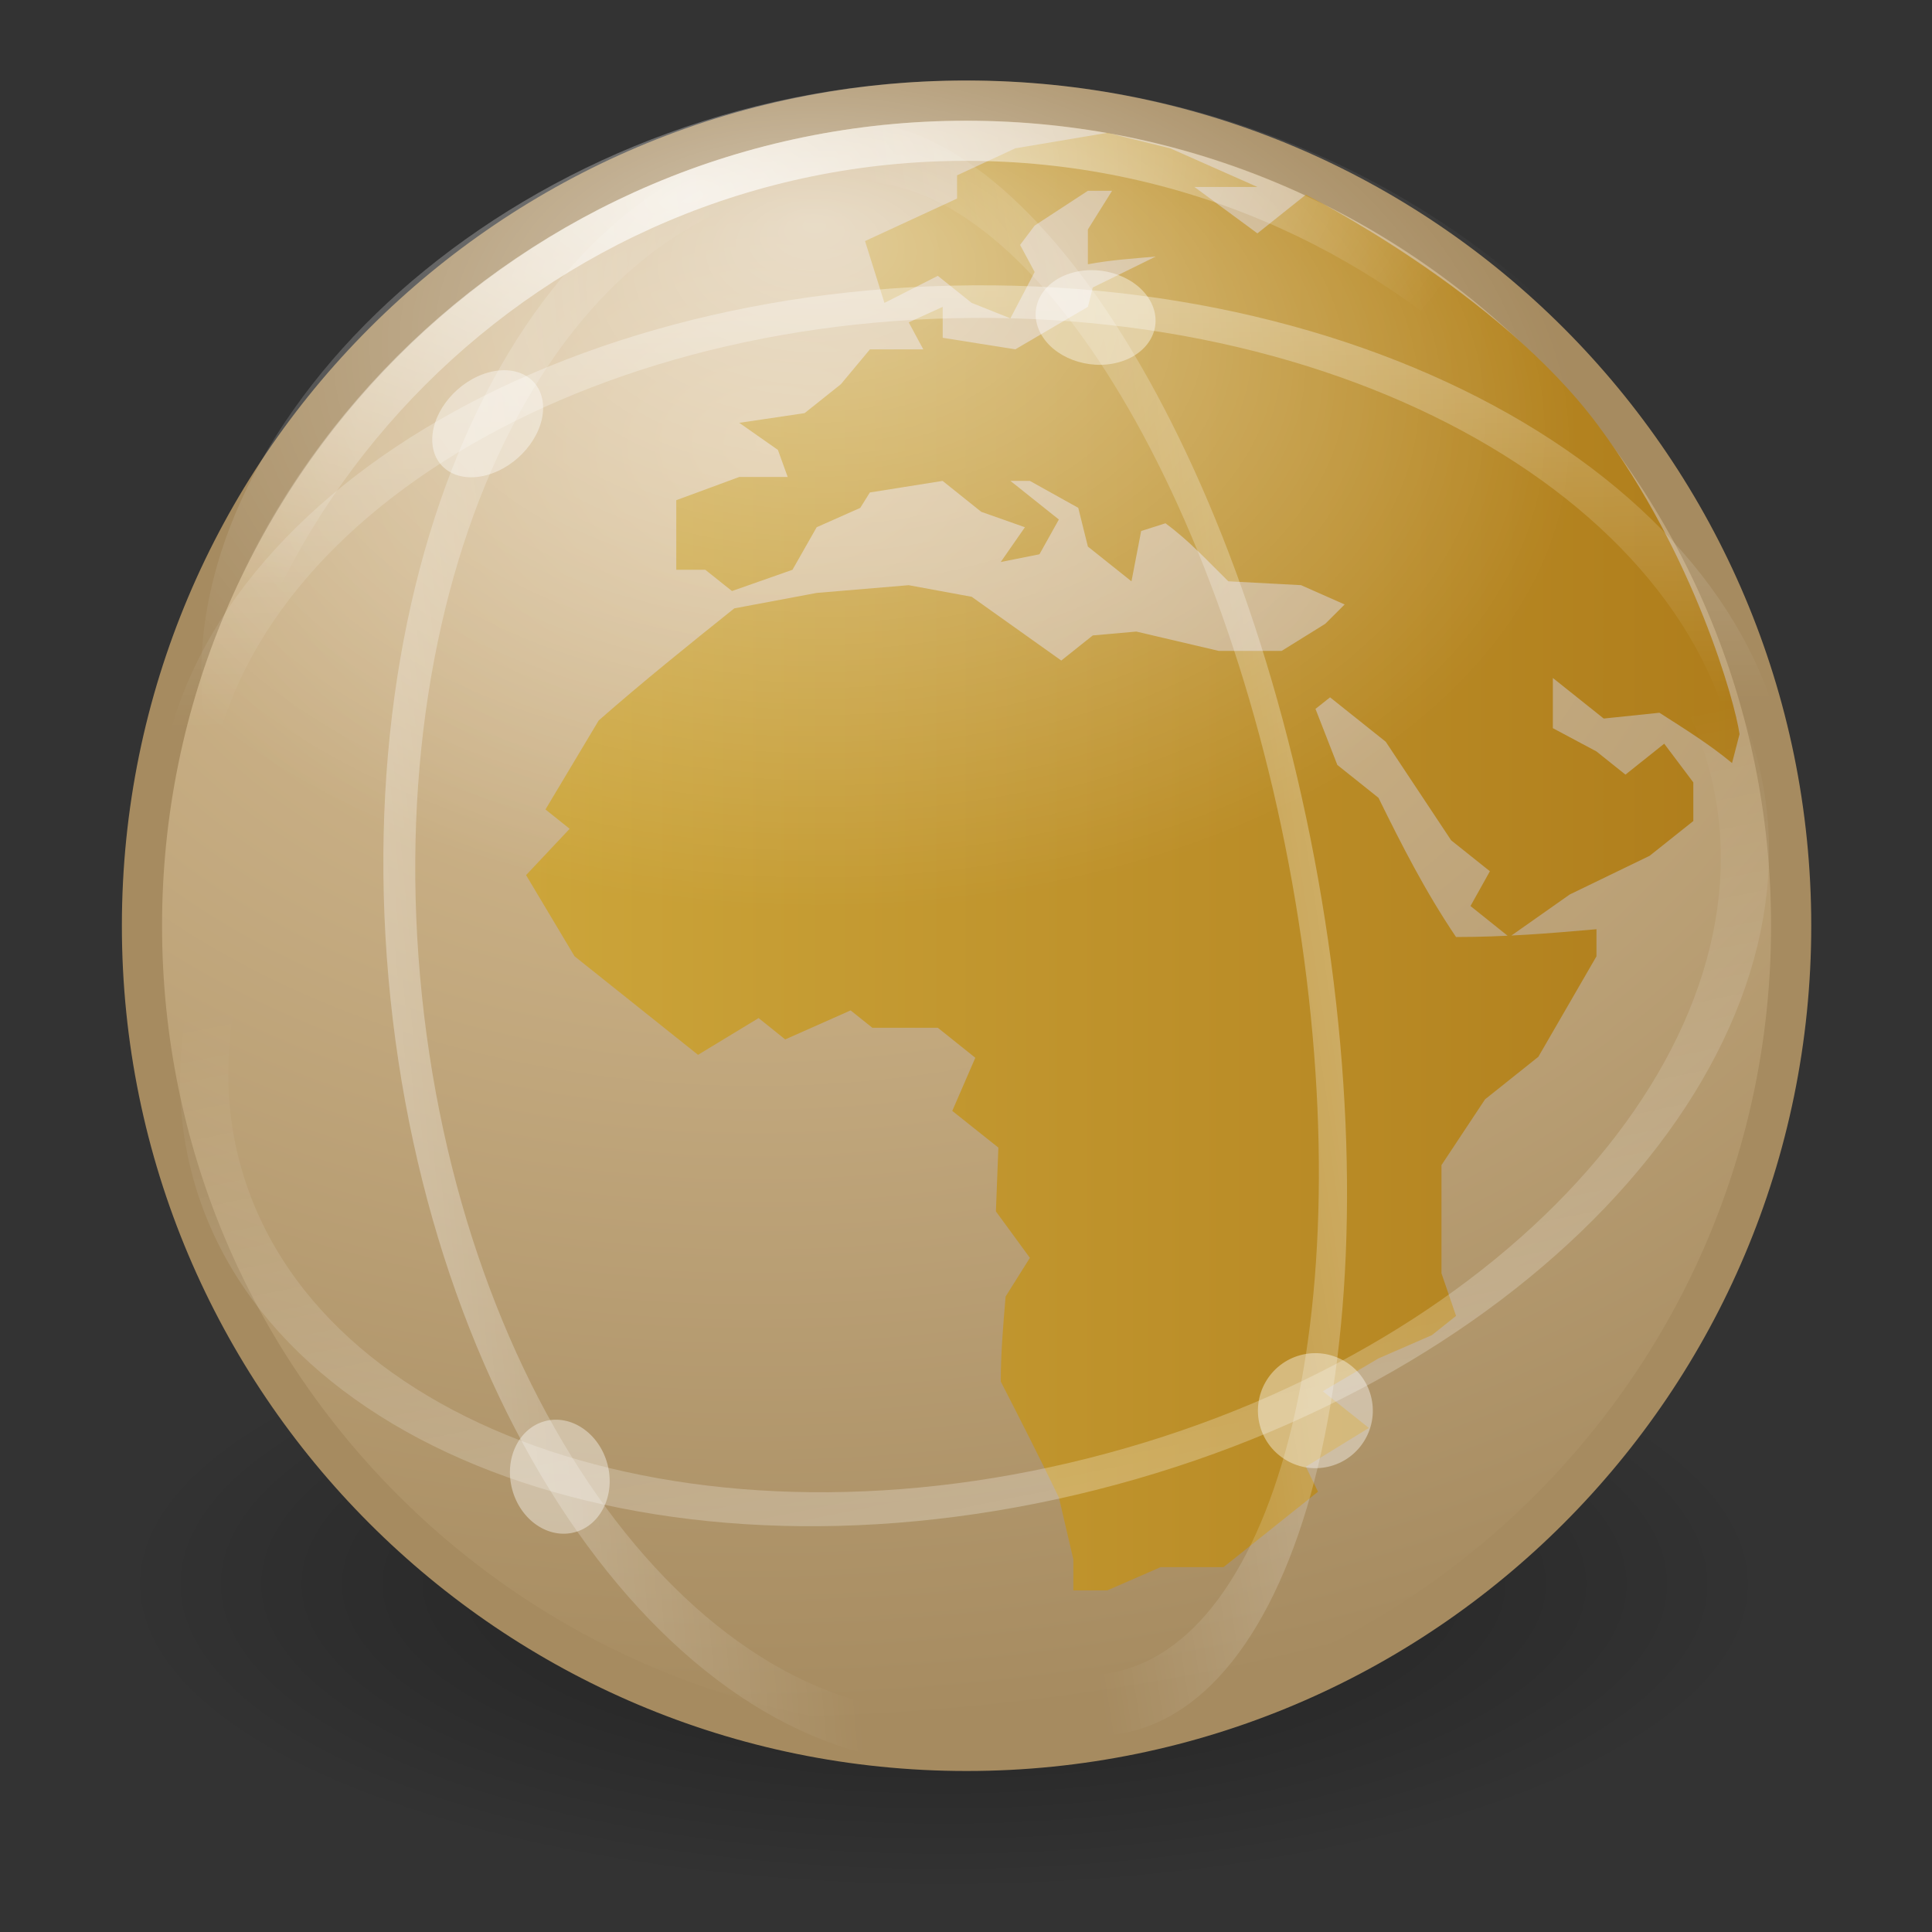 <?xml version="1.0" encoding="UTF-8" standalone="no"?>
<!-- Created with Inkscape (http://www.inkscape.org/) -->

<svg
   xmlns:dc="http://purl.org/dc/elements/1.1/"
   xmlns:cc="http://creativecommons.org/ns#"
   xmlns:rdf="http://www.w3.org/1999/02/22-rdf-syntax-ns#"
   xmlns:svg="http://www.w3.org/2000/svg"
   xmlns="http://www.w3.org/2000/svg"
   xmlns:xlink="http://www.w3.org/1999/xlink"
   xmlns:sodipodi="http://sodipodi.sourceforge.net/DTD/sodipodi-0.dtd"
   xmlns:inkscape="http://www.inkscape.org/namespaces/inkscape"
   version="1.0"
   width="48"
   height="48"
   id="svg2"
   inkscape:version="0.47pre4 r22446"
   sodipodi:docname="link-22.svg">
  <rect width="100%" height="100%" fill="#333333" stroke="none"/>
  <sodipodi:namedview
     pagecolor="#ffffff"
     bordercolor="#666666"
     borderopacity="1"
     objecttolerance="10"
     gridtolerance="10"
     guidetolerance="10"
     inkscape:pageopacity="0"
     inkscape:pageshadow="2"
     inkscape:window-width="1250"
     inkscape:window-height="747"
     id="namedview44"
     showgrid="false"
     inkscape:zoom="6.57"
     inkscape:cx="36.423416"
     inkscape:cy="25.444074"
     inkscape:window-x="0"
     inkscape:window-y="25"
     inkscape:window-maximized="0"
     inkscape:current-layer="svg2" />
  <defs
     id="defs4">
    <inkscape:perspective
       sodipodi:type="inkscape:persp3d"
       inkscape:vp_x="0 : 24 : 1"
       inkscape:vp_y="0 : 1000 : 0"
       inkscape:vp_z="48 : 24 : 1"
       inkscape:persp3d-origin="24 : 16 : 1"
       id="perspective48" />
    <linearGradient
       id="linearGradient6326">
      <stop
         id="stop6328"
         style="stop-color:#da8813;stop-opacity:1"
         offset="0" />
      <stop
         id="stop6330"
         style="stop-color:#c56212;stop-opacity:1"
         offset="1" />
    </linearGradient>
    <linearGradient
       id="linearGradient3156">
      <stop
         id="stop3158"
         style="stop-color:white;stop-opacity:1"
         offset="0" />
      <stop
         id="stop3160"
         style="stop-color:white;stop-opacity:0"
         offset="1" />
    </linearGradient>
    <linearGradient
       id="linearGradient6493">
      <stop
         id="stop6495"
         style="stop-color:#cd8033;stop-opacity:1"
         offset="0" />
      <stop
         id="stop6497"
         style="stop-color:#bb5e12;stop-opacity:1"
         offset="1" />
    </linearGradient>
    <linearGradient
       id="linearGradient4103">
      <stop
         id="stop4105"
         style="stop-color:#edd563;stop-opacity:1"
         offset="0" />
      <stop
         id="stop4107"
         style="stop-color:#e08223;stop-opacity:1"
         offset="1" />
    </linearGradient>
    <linearGradient
       id="linearGradient8838">
      <stop
         id="stop8840"
         style="stop-color:black;stop-opacity:1"
         offset="0" />
      <stop
         id="stop8842"
         style="stop-color:black;stop-opacity:0"
         offset="1" />
    </linearGradient>
    <radialGradient
       cx="62.625"
       cy="4.625"
       r="10.625"
       fx="62.625"
       fy="4.625"
       id="radialGradient5729"
       xlink:href="#linearGradient8838"
       gradientUnits="userSpaceOnUse"
       gradientTransform="matrix(1,0,0,0.341,0,3.047)" />
    <linearGradient
       x1="24.335"
       y1="61.853"
       x2="28.29"
       y2="20.664"
       id="linearGradient5745"
       xlink:href="#linearGradient3156"
       gradientUnits="userSpaceOnUse" />
    <linearGradient
       x1="27.889"
       y1="-0.815"
       x2="28.29"
       y2="20.664"
       id="linearGradient5747"
       xlink:href="#linearGradient3156"
       gradientUnits="userSpaceOnUse" />
    <linearGradient
       x1="28.221"
       y1="-2.31"
       x2="28.29"
       y2="20.664"
       id="linearGradient5749"
       xlink:href="#linearGradient3156"
       gradientUnits="userSpaceOnUse" />
    <linearGradient
       x1="30.502"
       y1="55.647"
       x2="29.725"
       y2="24.654"
       id="linearGradient5751"
       xlink:href="#linearGradient3156"
       gradientUnits="userSpaceOnUse" />
    <radialGradient
       cx="22.945"
       cy="11.223"
       r="14"
       fx="22.945"
       fy="4.761"
       id="radialGradient5537"
       xlink:href="#linearGradient3156"
       gradientUnits="userSpaceOnUse"
       gradientTransform="matrix(1.357,0.01,-0.006,0.838,-10.875,1.306)" />
    <radialGradient
       cx="22.125"
       cy="10.875"
       r="20"
       fx="22.125"
       fy="10.875"
       id="radialGradient5540"
       xlink:href="#linearGradient3156"
       gradientUnits="userSpaceOnUse"
       gradientTransform="matrix(1.01,-0.112,0.057,0.511,-5.838,1.793)" />
    <radialGradient
       cx="20.039"
       cy="12.61"
       r="22.464"
       fx="20.039"
       fy="12.61"
       id="radialGradient5551"
       xlink:href="#linearGradient3199"
       gradientUnits="userSpaceOnUse"
       gradientTransform="matrix(1.952,-0.05,0.037,1.421,-20.408,-5.909)" />
    <linearGradient
       x1="29.013"
       y1="29"
       x2="29.75"
       y2="50"
       id="linearGradient5553"
       xlink:href="#linearGradient6403"
       gradientUnits="userSpaceOnUse"
       gradientTransform="translate(-5,-6)" />
    <radialGradient
       cx="26"
       cy="15.24"
       r="15.075"
       fx="26"
       fy="15.24"
       id="radialGradient6332"
       xlink:href="#linearGradient3295"
       gradientUnits="userSpaceOnUse"
       gradientTransform="matrix(2.255,0,-2.1857407e-8,2.056,-32.642,-17.341)" />
    <inkscape:perspective
       id="perspective7211"
       inkscape:persp3d-origin="24 : 16 : 1"
       inkscape:vp_z="48 : 24 : 1"
       inkscape:vp_y="0 : 1000 : 0"
       inkscape:vp_x="0 : 24 : 1"
       sodipodi:type="inkscape:persp3d" />
    <linearGradient
       gradientTransform="matrix(1.041,0,0,1.033,-1.51,-1.578)"
       gradientUnits="userSpaceOnUse"
       xlink:href="#linearGradient2782"
       id="linearGradient2471"
       y2="57.841"
       x2="10.728"
       y1="9.966"
       x1="10.44" />
    <linearGradient
       id="linearGradient2782">
      <stop
         offset="0"
         style="stop-color:white;stop-opacity:1"
         id="stop2784" />
      <stop
         offset="1"
         style="stop-color:white;stop-opacity:0"
         id="stop2786" />
    </linearGradient>
    <linearGradient
       gradientTransform="matrix(1.043,0,0,1.026,0.124,-1.124)"
       gradientUnits="userSpaceOnUse"
       xlink:href="#linearGradient6403"
       id="linearGradient2474"
       y2="44.971"
       x2="12.35"
       y1="3.045"
       x1="12.35" />
    <linearGradient
       gradientTransform="matrix(1.041,0,0,1.033,20.49,-1.578)"
       gradientUnits="userSpaceOnUse"
       xlink:href="#linearGradient2782"
       id="linearGradient2481"
       y2="57.841"
       x2="10.728"
       y1="9.966"
       x1="10.44" />
    <linearGradient
       gradientTransform="matrix(1.043,0,0,1.026,22.124,-1.124)"
       gradientUnits="userSpaceOnUse"
       xlink:href="#linearGradient6403"
       id="linearGradient2484"
       y2="44.971"
       x2="12.35"
       y1="3.045"
       x1="12.35" />
    <linearGradient
       id="linearGradient6403">
      <stop
         offset="0"
         style="stop-color:#eeeeec;stop-opacity:1"
         id="stop6405" />
      <stop
         offset="1"
         style="stop-color:#a1a59b;stop-opacity:1"
         id="stop6409" />
    </linearGradient>
    <inkscape:perspective
       id="perspective8012"
       inkscape:persp3d-origin="24 : 16 : 1"
       inkscape:vp_z="48 : 24 : 1"
       inkscape:vp_y="0 : 1000 : 0"
       inkscape:vp_x="0 : 24 : 1"
       sodipodi:type="inkscape:persp3d" />
    <linearGradient
       gradientTransform="matrix(1.032,-1.029,1.032,1.029,-59.146,28.538)"
       gradientUnits="userSpaceOnUse"
       xlink:href="#linearGradient1322"
       id="linearGradient2179"
       y2="46.421"
       x2="34.163"
       y1="30.701"
       x1="49.882" />
    <linearGradient
       id="linearGradient1322">
      <stop
         offset="0"
         style="stop-color:#b4b4b4;stop-opacity:1"
         id="stop1324" />
      <stop
         offset="1"
         style="stop-color:#505050;stop-opacity:1"
         id="stop1326" />
    </linearGradient>
    <linearGradient
       gradientTransform="matrix(1.032,-1.029,1.032,1.029,-26.553,23.964)"
       gradientUnits="userSpaceOnUse"
       xlink:href="#linearGradient7916"
       id="linearGradient2181"
       y2="32.85"
       x2="16.145"
       y1="17.13"
       x1="31.865" />
    <linearGradient
       id="linearGradient7916">
      <stop
         offset="0"
         style="stop-color:white;stop-opacity:1"
         id="stop7918" />
      <stop
         offset="1"
         style="stop-color:white;stop-opacity:0.34"
         id="stop7920" />
    </linearGradient>
    <radialGradient
       gradientTransform="matrix(0.915,0.013,-0.008,0.214,2.254,27.189)"
       gradientUnits="userSpaceOnUse"
       xlink:href="#linearGradient2091"
       id="radialGradient2177"
       fy="35.127"
       fx="23.071"
       r="10.319"
       cy="35.127"
       cx="23.071" />
    <linearGradient
       id="linearGradient2091">
      <stop
         offset="0"
         style="stop-color:black;stop-opacity:1"
         id="stop2093" />
      <stop
         offset="1"
         style="stop-color:black;stop-opacity:0"
         id="stop2095" />
    </linearGradient>
    <inkscape:perspective
       id="perspective8055"
       inkscape:persp3d-origin="24 : 16 : 1"
       inkscape:vp_z="48 : 24 : 1"
       inkscape:vp_y="0 : 1000 : 0"
       inkscape:vp_x="0 : 24 : 1"
       sodipodi:type="inkscape:persp3d" />
    <linearGradient
       gradientTransform="translate(0,0.967)"
       gradientUnits="userSpaceOnUse"
       xlink:href="#linearGradient3308-4-6"
       id="linearGradient2855"
       y2="43"
       x2="24"
       y1="5"
       x1="24" />
    <linearGradient
       id="linearGradient3308-4-6">
      <stop
         offset="0"
         style="stop-color:white;stop-opacity:1"
         id="stop3310-1-4" />
      <stop
         offset="1"
         style="stop-color:white;stop-opacity:0"
         id="stop3312-5-3" />
    </linearGradient>
    <radialGradient
       gradientTransform="matrix(5.6341942e-8,1.68,-2.424,1.0380855e-8,44.478,-5.927)"
       gradientUnits="userSpaceOnUse"
       xlink:href="#linearGradient3242"
       id="radialGradient2863"
       fy="10.424"
       fx="12.011"
       r="20"
       cy="10.424"
       cx="12.011" />
    <linearGradient
       id="linearGradient3242">
      <stop
         offset="0"
         style="stop-color:#f89b7e;stop-opacity:1"
         id="stop3244" />
      <stop
         offset="0.262"
         style="stop-color:#e35d4f;stop-opacity:1"
         id="stop3246" />
      <stop
         offset="0.661"
         style="stop-color:#c6262e;stop-opacity:1"
         id="stop3248" />
      <stop
         offset="1"
         style="stop-color:#690b2c;stop-opacity:1"
         id="stop3250" />
    </linearGradient>
    <linearGradient
       gradientTransform="translate(0,0.967)"
       gradientUnits="userSpaceOnUse"
       xlink:href="#linearGradient2490"
       id="linearGradient2865"
       y2="3.899"
       x2="24"
       y1="44"
       x1="24" />
    <linearGradient
       id="linearGradient2490">
      <stop
         offset="0"
         style="stop-color:#791235;stop-opacity:1"
         id="stop2492" />
      <stop
         offset="1"
         style="stop-color:#dd3b27;stop-opacity:1"
         id="stop2494" />
    </linearGradient>
    <radialGradient
       gradientTransform="matrix(2.004,0,0,1.4,27.988,-17.4)"
       gradientUnits="userSpaceOnUse"
       xlink:href="#linearGradient3688"
       id="radialGradient2873"
       fy="43.5"
       fx="4.993"
       r="2.5"
       cy="43.5"
       cx="4.993" />
    <linearGradient
       id="linearGradient3688">
      <stop
         offset="0"
         style="stop-color:black;stop-opacity:1"
         id="stop3690" />
      <stop
         offset="1"
         style="stop-color:black;stop-opacity:0"
         id="stop3692" />
    </linearGradient>
    <radialGradient
       gradientTransform="matrix(2.004,0,0,1.4,-20.012,-104.4)"
       gradientUnits="userSpaceOnUse"
       xlink:href="#linearGradient3688"
       id="radialGradient2875"
       fy="43.5"
       fx="4.993"
       r="2.5"
       cy="43.5"
       cx="4.993" />
    <linearGradient
       gradientUnits="userSpaceOnUse"
       xlink:href="#linearGradient3702"
       id="linearGradient2877"
       y2="39.999"
       x2="25.058"
       y1="47.028"
       x1="25.058" />
    <linearGradient
       id="linearGradient3702">
      <stop
         offset="0"
         style="stop-color:black;stop-opacity:0"
         id="stop3704" />
      <stop
         offset="0.5"
         style="stop-color:black;stop-opacity:1"
         id="stop3710" />
      <stop
         offset="1"
         style="stop-color:black;stop-opacity:0"
         id="stop3706" />
    </linearGradient>
    <inkscape:perspective
       id="perspective8168"
       inkscape:persp3d-origin="24 : 16 : 1"
       inkscape:vp_z="48 : 24 : 1"
       inkscape:vp_y="0 : 1000 : 0"
       inkscape:vp_x="0 : 24 : 1"
       sodipodi:type="inkscape:persp3d" />
    <linearGradient
       gradientTransform="translate(6.1178597e-7,-1)"
       gradientUnits="userSpaceOnUse"
       xlink:href="#linearGradient3295"
       id="linearGradient7822"
       y2="45.042"
       x2="15.464"
       y1="7.976"
       x1="15.464" />
    <linearGradient
       gradientTransform="matrix(1.282,0,0,1.557,-6.07,-16.291)"
       gradientUnits="userSpaceOnUse"
       xlink:href="#linearGradient3199"
       id="linearGradient7820"
       y2="37.277"
       x2="24.997"
       y1="15.378"
       x1="24.823" />
    <linearGradient
       gradientTransform="translate(6.1178597e-7,-1)"
       gradientUnits="userSpaceOnUse"
       xlink:href="#linearGradient3827"
       id="linearGradient7817"
       y2="8"
       x2="26"
       y1="22"
       x1="26" />
    <linearGradient
       spreadMethod="reflect"
       gradientTransform="translate(6.1178597e-7,-1)"
       gradientUnits="userSpaceOnUse"
       xlink:href="#linearGradient3275"
       id="linearGradient7814"
       y2="17.5"
       x2="3.005"
       y1="17.5"
       x1="44.995" />
    <linearGradient
       gradientTransform="matrix(0,0.615,-0.584,0,49.851,0.367)"
       gradientUnits="userSpaceOnUse"
       xlink:href="#linearGradient2264-691-644-798-66-603"
       id="linearGradient7811"
       y2="23.891"
       x2="58.511"
       y1="23.891"
       x1="6.339" />
    <linearGradient
       gradientTransform="matrix(0,-0.713,-0.674,0,53.648,31.954)"
       gradientUnits="userSpaceOnUse"
       xlink:href="#linearGradient4222"
       id="linearGradient7808"
       y2="25.411"
       x2="57.726"
       y1="25.411"
       x1="13.472" />
    <linearGradient
       id="linearGradient2264-691-644-798-66-603">
      <stop
         offset="0"
         style="stop-color:white;stop-opacity:1"
         id="stop3706-6" />
      <stop
         offset="1"
         style="stop-color:#a2a2a2;stop-opacity:1"
         id="stop3708" />
    </linearGradient>
    <linearGradient
       id="linearGradient4222">
      <stop
         offset="0"
         style="stop-color:white;stop-opacity:1"
         id="stop4224" />
      <stop
         offset="1"
         style="stop-color:white;stop-opacity:0"
         id="stop4226" />
    </linearGradient>
    <radialGradient
       gradientTransform="matrix(0.594,0,0,1.537,-6.659,-103.936)"
       gradientUnits="userSpaceOnUse"
       xlink:href="#linearGradient3681"
       id="radialGradient2801"
       fy="41.5"
       fx="5"
       r="5"
       cy="41.5"
       cx="5" />
    <linearGradient
       id="linearGradient3681">
      <stop
         offset="0"
         style="stop-color:black;stop-opacity:1"
         id="stop3683" />
      <stop
         offset="1"
         style="stop-color:black;stop-opacity:0"
         id="stop3685" />
    </linearGradient>
    <linearGradient
       gradientTransform="matrix(1.757,0,0,1.397,-17.394,-16.412)"
       gradientUnits="userSpaceOnUse"
       xlink:href="#linearGradient3703"
       id="linearGradient2803"
       y2="35"
       x2="17.554"
       y1="46"
       x1="17.554" />
    <linearGradient
       id="linearGradient3703">
      <stop
         offset="0"
         style="stop-color:black;stop-opacity:0"
         id="stop3705" />
      <stop
         offset="0.5"
         style="stop-color:black;stop-opacity:1"
         id="stop3711" />
      <stop
         offset="1"
         style="stop-color:black;stop-opacity:0"
         id="stop3707" />
    </linearGradient>
    <radialGradient
       gradientTransform="matrix(0.594,0,0,1.537,41.141,-103.936)"
       gradientUnits="userSpaceOnUse"
       xlink:href="#linearGradient3681"
       id="radialGradient2805"
       fy="41.5"
       fx="5"
       r="5"
       cy="41.5"
       cx="5" />
    <linearGradient
       id="linearGradient3199">
      <stop
         offset="0"
         style="stop-color:#dbc298;stop-opacity:1"
         id="stop3205" />
      <stop
         offset="1"
         style="stop-color:#a68b60;stop-opacity:1"
         id="stop3207" />
    </linearGradient>
    <linearGradient
       id="linearGradient3295">
      <stop
         offset="0"
         style="stop-color:#cca53a;stop-opacity:1;"
         id="stop3301" />
      <stop
         offset="1"
         style="stop-color:#af7d1b;stop-opacity:1;"
         id="stop3303" />
    </linearGradient>
    <linearGradient
       id="linearGradient3827">
      <stop
         offset="0"
         style="stop-color:white;stop-opacity:1"
         id="stop3829" />
      <stop
         offset="0.302"
         style="stop-color:white;stop-opacity:1"
         id="stop4295" />
      <stop
         offset="0.344"
         style="stop-color:white;stop-opacity:0.69"
         id="stop4293" />
      <stop
         offset="1"
         style="stop-color:white;stop-opacity:0"
         id="stop3832" />
    </linearGradient>
    <linearGradient
       id="linearGradient3275">
      <stop
         offset="0"
         style="stop-color:white;stop-opacity:0"
         id="stop3277" />
      <stop
         offset="0.245"
         style="stop-color:white;stop-opacity:1"
         id="stop3283" />
      <stop
         offset="0.774"
         style="stop-color:white;stop-opacity:1"
         id="stop3285" />
      <stop
         offset="1"
         style="stop-color:white;stop-opacity:0"
         id="stop3279" />
    </linearGradient>
    <inkscape:perspective
       id="perspective8320"
       inkscape:persp3d-origin="24 : 16 : 1"
       inkscape:vp_z="48 : 24 : 1"
       inkscape:vp_y="0 : 1000 : 0"
       inkscape:vp_x="0 : 24 : 1"
       sodipodi:type="inkscape:persp3d" />
    <linearGradient
       inkscape:collect="always"
       xlink:href="#linearGradient3295"
       id="linearGradient8375"
       x1="13.07"
       y1="21.407"
       x2="43.219"
       y2="21.407"
       gradientUnits="userSpaceOnUse" />
  </defs>
  <g
     id="layer1">
    <g
       id="g6334">
      <path
         d="m 73.25,4.625 c 0,2.002 -4.757,3.625 -10.625,3.625 C 56.757,8.25 52,6.627 52,4.625 52,2.623 56.757,1 62.625,1 c 5.868,0 10.625,1.623 10.625,3.625 l 0,0 z"
         transform="matrix(1.926,0,0,2.109,-97.164,29.602)"
         id="path8836"
         style="opacity:0.4;fill:url(#radialGradient5729);fill-opacity:1;fill-rule:evenodd;stroke:none;stroke-width:0.496;marker:none;visibility:visible;display:inline;overflow:visible" />
      <path
         d="m 44.501,23 c 0,11.317 -9.178,20.501 -20.487,20.501 -11.309,0 -20.487,-9.184 -20.487,-20.501 0,-11.317 9.178,-20.501 20.487,-20.501 11.309,0 20.487,9.184 20.487,20.501 z"
         id="path1307"
         style="fill:url(#radialGradient5551);fill-opacity:1;stroke:#a68b60;stroke-width:0.998;stroke-linecap:round;stroke-linejoin:round;stroke-miterlimit:4;stroke-opacity:1;stroke-dasharray:none;stroke-dashoffset:0" />
      <path
         d="M 43.219,18.237 43.032,18.958 C 42.479,18.498 41.859,18.112 41.228,17.708 l -1.384,0.144 -1.264,-1.008 0,1.247 1.083,0.578 0.721,0.576 0.963,-0.768 c 0.243,0.32 0.482,0.641 0.723,0.961 l 0,0.96 -1.085,0.864 -1.985,0.961 -1.503,1.058 -0.963,-0.771 0.482,-0.864 -0.962,-0.768 -1.625,-2.449 -1.384,-1.104 -0.362,0.287 0.543,1.393 1.022,0.816 c 0.584,1.188 1.161,2.323 1.927,3.459 1.188,0 2.308,-0.089 3.489,-0.194 l 0,0.673 -1.444,2.497 -1.324,1.056 -1.083,1.635 c 0,0.896 0,1.792 0,2.688 l 0.362,1.058 -0.601,0.479 -1.326,0.577 -1.384,0.816 1.145,0.912 -1.565,0.962 0.301,0.622 -2.347,1.874 -1.563,0 -1.324,0.577 -0.844,0 0,-0.768 -0.359,-1.539 c -0.466,-0.965 -0.951,-1.922 -1.444,-2.88 0,-0.707 0.06,-1.407 0.12,-2.114 l 0.603,-0.96 -0.844,-1.154 0.061,-1.585 -1.145,-0.912 0.572,-1.32 -0.931,-0.745 -1.626,0 -0.541,-0.432 -1.625,0.721 -0.661,-0.53 -1.505,0.913 c -1.022,-0.817 -2.045,-1.633 -3.068,-2.449 L 13.07,21.742 l 1.083,-1.151 -0.601,-0.48 1.322,-2.211 c 1.086,-0.953 2.221,-1.867 3.369,-2.785 l 2.047,-0.384 2.286,-0.192 1.565,0.288 2.226,1.584 0.783,-0.624 1.081,-0.096 2.047,0.48 1.565,0 1.083,-0.673 0.482,-0.48 -1.085,-0.48 -1.806,-0.096 c -0.501,-0.49 -0.967,-1.006 -1.562,-1.441 l -0.603,0.192 -0.241,1.25 -1.083,-0.864 -0.239,-0.962 -1.203,-0.67 -0.483,0 1.204,0.96 -0.482,0.864 -0.962,0.192 0.601,-0.864 -1.085,-0.383 -0.96,-0.768 -1.807,0.287 -0.239,0.383 -1.083,0.481 -0.601,1.057 -1.503,0.528 -0.663,-0.528 -0.721,0 0,-1.729 1.565,-0.577 1.203,0 -0.243,-0.672 -0.96,-0.673 1.623,-0.241 0.902,-0.719 0.721,-0.865 1.326,0 -0.362,-0.672 0.844,-0.384 0,0.768 1.804,0.287 1.804,-1.056 0.121,-0.481 1.563,-0.768 c -0.566,0.05 -1.132,0.086 -1.685,0.192 l 0,-0.865 0.601,-0.961 -0.601,0 -1.322,0.864 -0.362,0.481 0.362,0.673 -0.603,1.151 -0.962,-0.384 -0.841,-0.672 -1.326,0.672 -0.482,-1.536 2.286,-1.056 0,-0.577 L 25.224,3.685 27.509,3.3 l 1.565,0.385 2.166,0.96 -1.565,0 1.565,1.153 1.203,-0.96 c 0,0 4.786,2.403 7.258,5.727 2.405,3.234 3.412,6.909 3.517,7.673 z"
         id="path6628"
         style="fill:url(#linearGradient8375);fill-opacity:1.0;fill-rule:nonzero;stroke:none" />
      <path
         d="m 43.502,23 c 0,10.765 -8.737,19.502 -19.502,19.502 C 13.235,42.502 4.498,33.765 4.498,23 c 0,-10.765 8.737,-19.502 19.502,-19.502 10.765,0 19.502,8.737 19.502,19.502 z"
         id="path3164"
         style="opacity:0.7;fill:none;stroke:url(#radialGradient5540);stroke-width:0.996;stroke-linecap:round;stroke-linejoin:round;stroke-miterlimit:4;stroke-opacity:1;stroke-dasharray:none;stroke-dashoffset:0" />
      <path
         d="m 43,16.747 c 0,7.114 -8.512,11.029 -19,11.029 -10.488,0 -19,-3.915 -19,-11.029 C 5,9.633 13.512,2 24,2 34.488,2 43,9.633 43,16.747 z"
         id="path3154"
         style="opacity:0.5;fill:url(#radialGradient5537);fill-opacity:1;stroke:none" />
      <path
         d="m 46,24.25 c 0,9.665 -7.835,17.5 -17.5,17.5 -9.665,0 -17.5,-7.835 -17.5,-17.5 0,-9.665 7.835,-17.5 17.5,-17.5 9.665,0 17.5,7.835 17.5,17.5 l 0,0 z"
         transform="matrix(1.076,-0.291,0.195,0.714,-11.183,14.979)"
         id="path2218"
         style="opacity:0.5;fill:none;stroke:url(#linearGradient5745);stroke-width:1.095;stroke-linecap:round;stroke-linejoin:miter;stroke-miterlimit:4;stroke-opacity:1;stroke-dasharray:none;stroke-dashoffset:0" />
      <path
         d="m 46,24.25 c 0,9.665 -7.835,17.5 -17.5,17.5 -9.665,0 -17.5,-7.835 -17.5,-17.5 0,-9.665 7.835,-17.5 17.5,-17.5 9.665,0 17.5,7.835 17.5,17.5 l 0,0 z"
         transform="matrix(1.125,-0.007,0.001,0.743,-7.887,2.678)"
         id="path2230"
         style="opacity:0.5;fill:none;stroke:url(#linearGradient5747);stroke-width:1.09;stroke-linecap:round;stroke-linejoin:miter;stroke-miterlimit:4;stroke-opacity:1;stroke-dasharray:none;stroke-dashoffset:0" />
      <path
         d="m 46,24.25 c 0,9.665 -7.835,17.5 -17.5,17.5 -9.665,0 -17.5,-7.835 -17.5,-17.5 0,-9.665 7.835,-17.5 17.5,-17.5 9.665,0 17.5,7.835 17.5,17.5 l 0,0 z"
         transform="matrix(-0.099,-1.12,0.695,-0.04,8.175,56.475)"
         id="path2234"
         style="opacity:0.5;fill:none;stroke:url(#linearGradient5749);stroke-width:1.129;stroke-linecap:round;stroke-linejoin:miter;stroke-miterlimit:4;stroke-opacity:1;stroke-dasharray:none;stroke-dashoffset:0" />
      <path
         d="m 46,24.25 c 0,9.665 -7.835,17.5 -17.5,17.5 -9.665,0 -17.5,-7.835 -17.5,-17.5 0,-9.665 7.835,-17.5 17.5,-17.5 9.665,0 17.5,7.835 17.5,17.5 l 0,0 z"
         transform="matrix(-0.16,-1.103,0.486,0.017,16.935,54.089)"
         id="path2240"
         style="opacity:0.5;fill:none;stroke:url(#linearGradient5751);stroke-width:1.367;stroke-linecap:round;stroke-linejoin:miter;stroke-miterlimit:4;stroke-opacity:1;stroke-dasharray:none;stroke-dashoffset:0" />
      <path
         d="m 31.375,37.875 c 0,0.966 -0.784,1.75 -1.75,1.75 -0.966,0 -1.75,-0.784 -1.75,-1.75 0,-0.966 0.784,-1.75 1.75,-1.75 0.966,0 1.75,0.784 1.75,1.75 l 0,0 z"
         transform="matrix(0.787,-0.214,0.214,0.788,1.26,11.542)"
         id="path2255"
         style="opacity:0.4;fill:#ffffff;fill-opacity:1;stroke:none" />
      <path
         d="m 31.375,37.875 c 0,0.966 -0.784,1.75 -1.75,1.75 -0.966,0 -1.75,-0.784 -1.75,-1.75 0,-0.966 0.784,-1.75 1.75,-1.75 0.966,0 1.75,0.784 1.75,1.75 l 0,0 z"
         transform="matrix(0.675,-0.184,0.214,0.788,-14.194,12.294)"
         id="path2275"
         style="opacity:0.4;fill:#ffffff;fill-opacity:1;stroke:none" />
      <path
         d="m 31.375,37.875 c 0,0.966 -0.784,1.75 -1.75,1.75 -0.966,0 -1.75,-0.784 -1.75,-1.75 0,-0.966 0.784,-1.75 1.75,-1.75 0.966,0 1.75,0.784 1.75,1.75 l 0,0 z"
         transform="matrix(0.787,-0.214,0.324,0.637,-8.366,-9.899)"
         id="path2283"
         style="opacity:0.4;fill:#ffffff;fill-opacity:1;stroke:none" />
      <path
         d="m 31.375,37.875 c 0,0.966 -0.784,1.75 -1.75,1.75 -0.966,0 -1.75,-0.784 -1.75,-1.75 0,-0.966 0.784,-1.75 1.75,-1.75 0.966,0 1.75,0.784 1.75,1.75 l 0,0 z"
         transform="matrix(0.787,-0.214,-0.013,0.729,-10.706,-10.743)"
         id="path2291"
         style="opacity:0.4;fill:#ffffff;fill-opacity:1;stroke:none" />
    </g>
  </g>
</svg>
